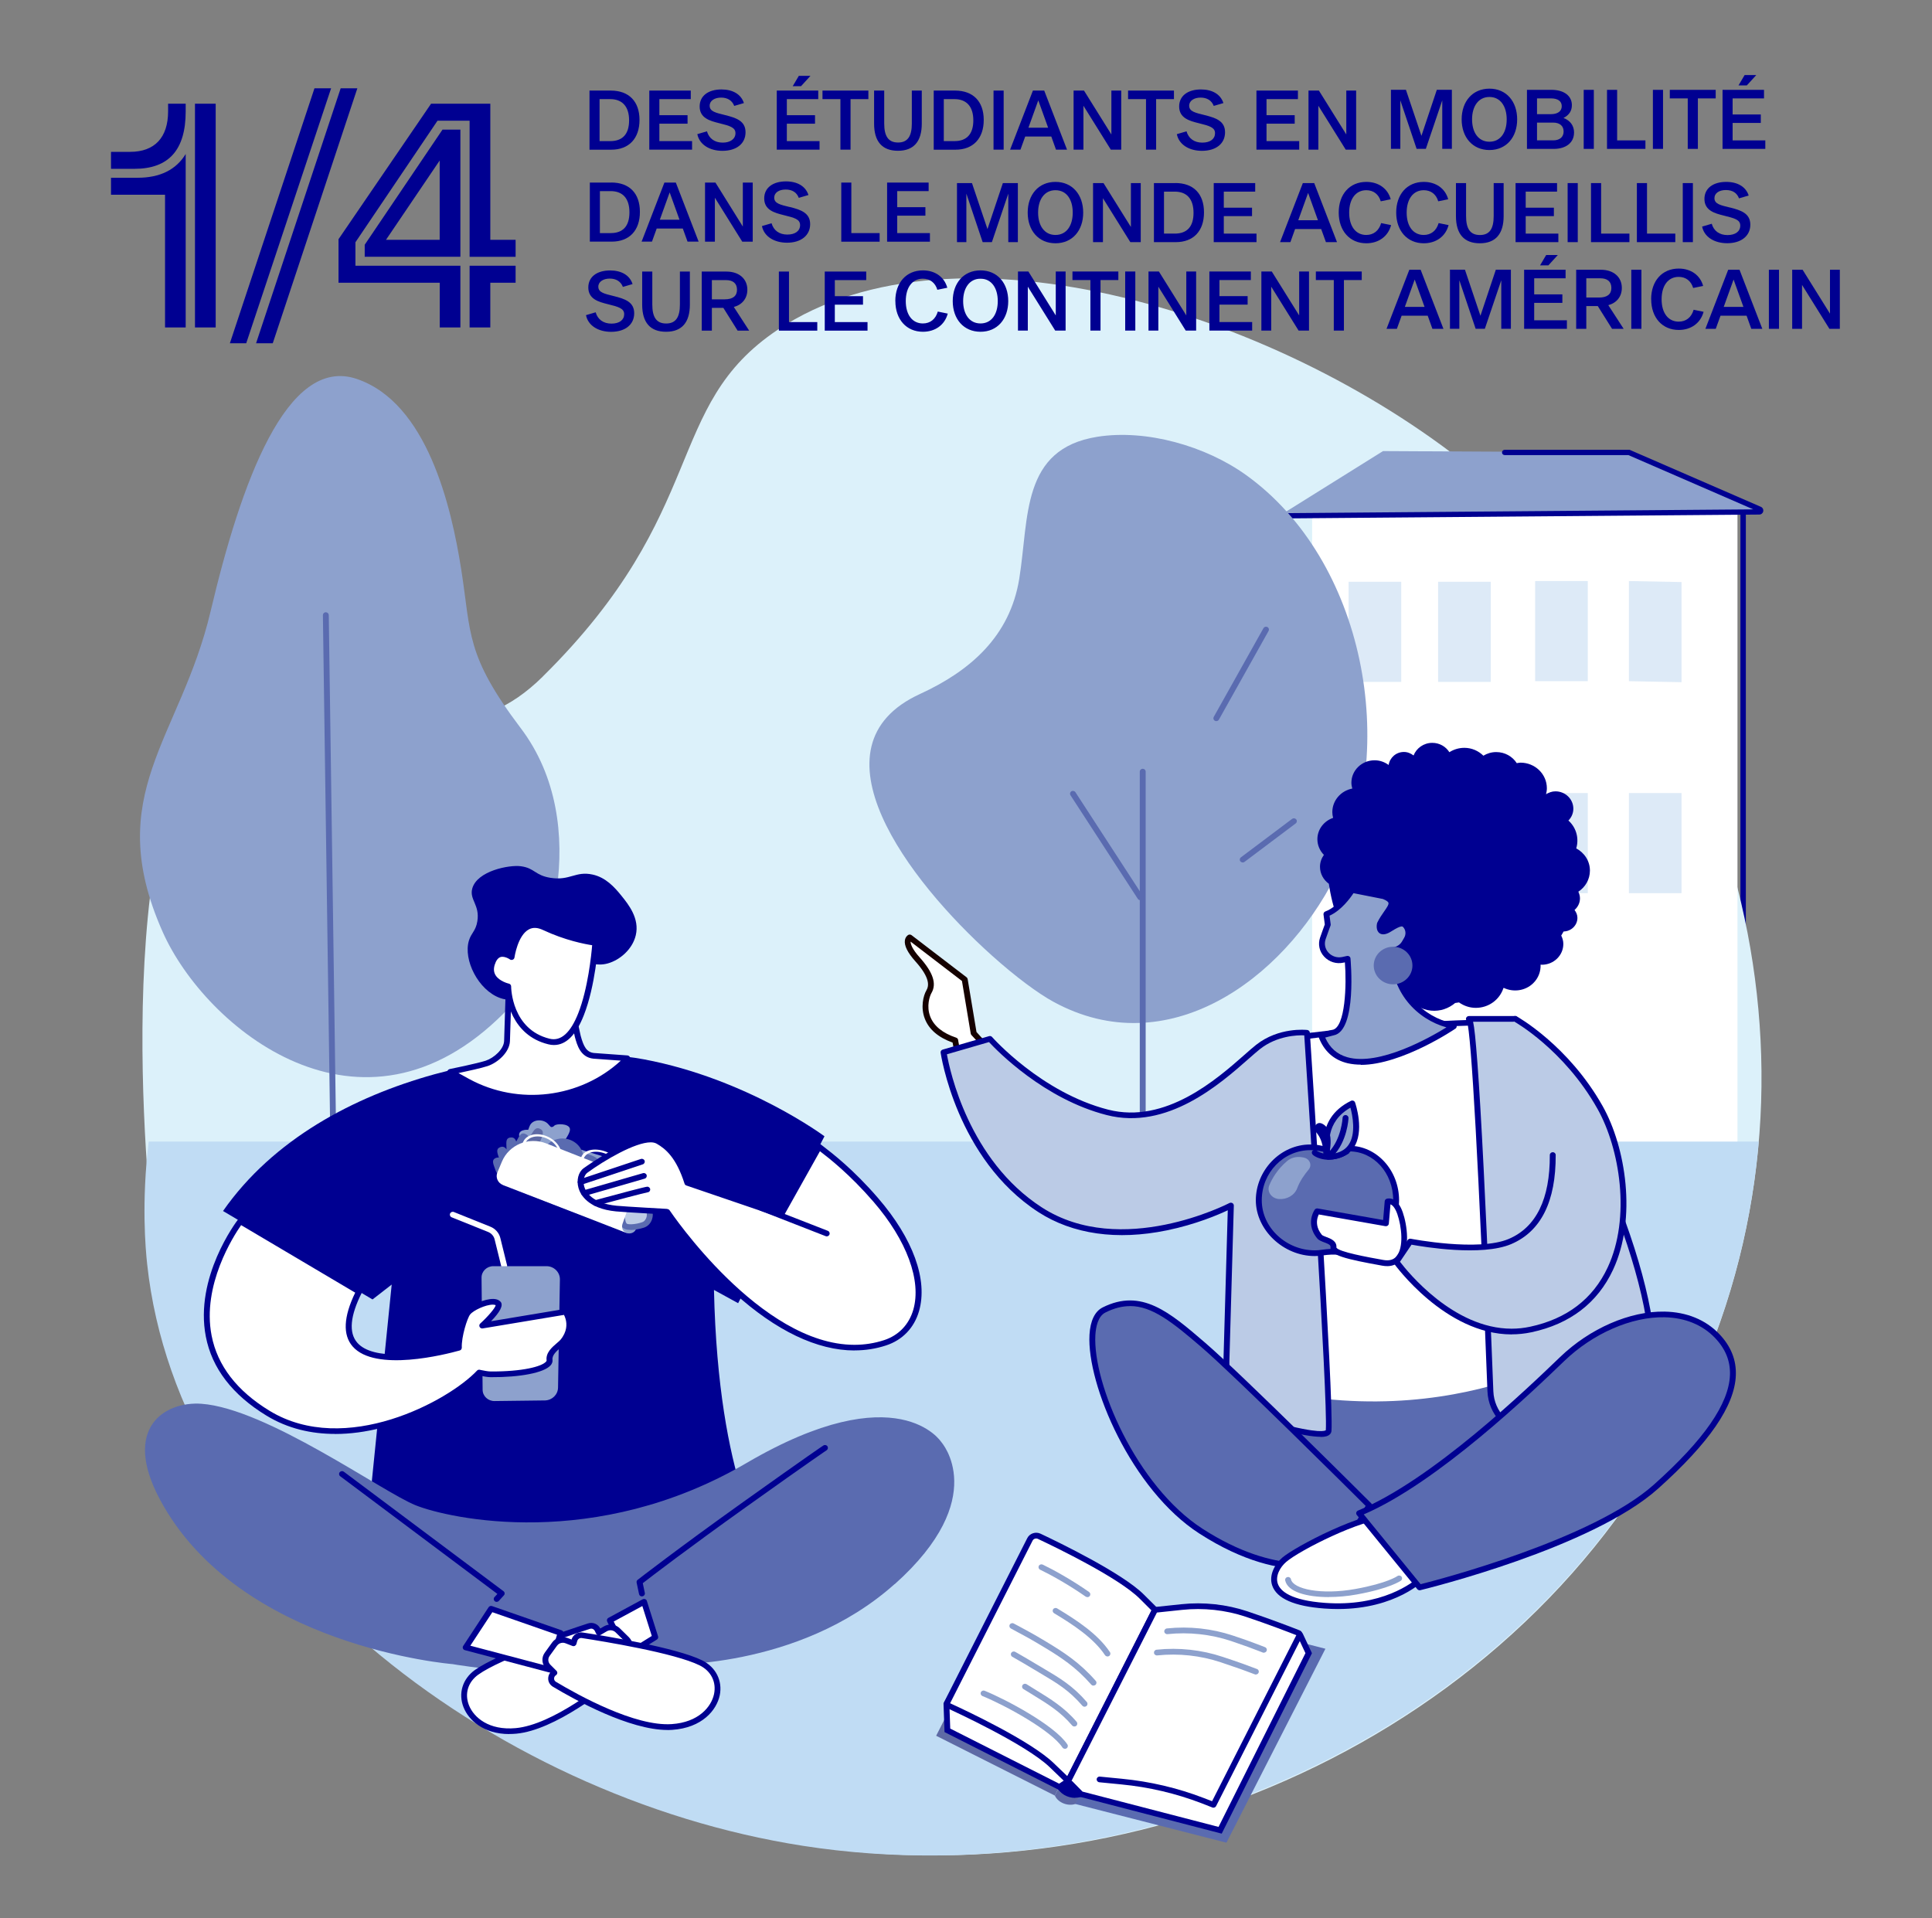 <?xml version="1.0" encoding="UTF-8"?>
<svg id="Calque_1" data-name="Calque 1" xmlns="http://www.w3.org/2000/svg" viewBox="0 0 341.47 339.03">
  <rect x="0" y="0" width="341.47" height="339.03" fill="#808080" stroke="none"/>
  <defs>
    <style>
      .cls-1 {
        fill: #000091;
      }

      .cls-2 {
        fill: #fff;
      }

      .cls-3 {
        fill: #8da1cd;
      }

      .cls-4 {
        fill: #bbcbe6;
      }

      .cls-5 {
        fill: #c0dcf4;
      }

      .cls-6 {
        fill: #bdcce6;
      }

      .cls-7 {
        fill: #ddeaf7;
      }

      .cls-8 {
        fill: #dcf1fa;
      }

      .cls-9 {
        fill: #150100;
      }

      .cls-10 {
        fill: #5a6bb0;
      }

      .cls-11 {
        fill: #5e6aa5;
      }
    </style>
  </defs>
  <g>
    <path class="cls-9" d="m100.35,298.64c-.19,0-.38-.11-.47-.29l-2.71-5.54c-.12-.25-.01-.55.25-.67s.57-.01.69.24l2.71,5.54c.12.25.01.55-.25.67-.07.03-.15.05-.22.05"/>
    <path class="cls-1" d="m118.28,304.05c-.17,0-.34-.08-.44-.24-.15-.24-.08-.55.17-.69,6.05-3.67,3.81-8.12,3.71-8.31-.13-.25-.03-.55.23-.68.26-.13.57-.03.7.22.03.05,2.76,5.46-4.09,9.62-.09.05-.18.08-.28.08"/>
    <path class="cls-3" d="m219.56,299.42c-.06,0-.13-.01-.19-.04-1.34-.51-2.11-.77-3.81-1.33-.5-.17-1.09-.36-1.79-.59-1.89-.63-3.85-1.05-5.84-1.24-.29-.03-.49-.27-.47-.55.03-.28.28-.48.57-.45,2.07.2,4.12.63,6.08,1.29.7.23,1.28.43,1.79.59,1.71.57,2.49.82,3.85,1.35.27.1.4.39.29.65-.08.2-.28.32-.48.32"/>
    <path class="cls-3" d="m218.14,303.42c-.06,0-.13-.01-.19-.04-.39-.15-.77-.3-1.14-.44-1.28-.5-2.6-1.02-4.98-1.81-3.57-1.19-7.45-1.61-11.22-1.21-.29.03-.54-.17-.57-.45-.03-.28.18-.53.46-.56,3.92-.42,7.96.02,11.67,1.26,2.4.8,3.74,1.33,5.03,1.83.37.15.74.29,1.13.44.27.1.4.39.29.65-.08.2-.28.32-.48.32"/>
    <path class="cls-3" d="m214.44,305.84c-.06,0-.12,0-.18-.03-1.47-.53-2.9-1.03-4.27-1.49-3.57-1.19-7.45-1.61-11.22-1.21-.28.03-.54-.17-.57-.45s.18-.53.46-.56c3.93-.42,7.96.02,11.67,1.26,1.37.46,2.82.96,4.29,1.5.27.1.4.39.3.65-.08.2-.28.33-.49.33"/>
    <path class="cls-3" d="m208.05,307.65c-.05,0-.11,0-.16-.02-3.45-1.07-7.04-1.42-10.67-1.03-.28.03-.54-.17-.57-.45-.03-.28.17-.53.46-.56,3.77-.4,7.5-.04,11.1,1.07.27.08.42.37.34.63-.07.21-.27.35-.49.35"/>
    <path class="cls-3" d="m211.85,313.43c-.06,0-.13-.01-.19-.04-1.61-.62-2.38-.87-4.92-1.72l-.64-.21c-3.57-1.19-7.45-1.61-11.22-1.21-.29.03-.54-.17-.57-.45-.03-.28.18-.53.46-.56,3.93-.42,7.96.02,11.67,1.26l.64.21c2.56.85,3.33,1.11,4.96,1.74.27.1.4.39.29.65-.08.2-.28.32-.48.32"/>
    <g>
      <path class="cls-1" d="m308.09,177.26c-.27,0-.48-.21-.48-.47v-86.27c0-.26.21-.47.48-.47s.48.21.48.47v86.27c0,.26-.21.47-.48.47"/>
      <path class="cls-8" d="m95.91,119.6c29.73-29.35,21.22-47.74,41.57-61.33,31.31-20.91,89.73-2.92,124.2,25.84,42.22,35.22,64,99.53,39.19,157.71-26.42,61.96-95.95,94.12-157.99,84.43-55.4-8.66-109.86-51.47-115.32-102.83-.59-5.57-8.9-72.59,9.42-98.53,15.14-21.44,35.37,17.97,58.94-5.29"/>
      <rect class="cls-2" x="231.91" y="90.48" width="75.18" height="112.8"/>
      <path class="cls-3" d="m226.14,91.17l84.83-.69c.25,0,.33-.36.09-.46l-23.15-10.06-43.47-.23-18.3,11.43Z"/>
      <path class="cls-1" d="m310.92,90.02h0,0Zm-84.78,1.62c-.26,0-.48-.21-.48-.46,0-.26.21-.47.48-.47l83.74-.68-22.07-9.59h-21.86c-.27,0-.48-.21-.48-.47s.22-.47.48-.47h22.07s.09.04.09.04l23.11,10.04c.32.14.49.47.42.81-.07.33-.36.56-.71.56l-84.78.69h0Z"/>
      <rect class="cls-7" x="271.33" y="102.7" width="9.3" height="17.7"/>
      <rect class="cls-7" x="271.33" y="140.17" width="9.3" height="17.7"/>
      <polygon class="cls-7" points="297.2 120.58 287.9 120.4 287.9 102.7 297.2 102.88 297.2 120.58"/>
      <rect class="cls-7" x="287.9" y="140.17" width="9.3" height="17.7"/>
      <rect class="cls-7" x="238.36" y="102.83" width="9.3" height="17.7"/>
      <rect class="cls-6" x="238.36" y="140.29" width="9.3" height="17.7"/>
      <rect class="cls-7" x="254.18" y="102.83" width="9.3" height="17.7"/>
      <rect class="cls-6" x="254.18" y="140.29" width="9.3" height="17.7"/>
      <path class="cls-3" d="m175.31,168.89c-14.78-13.25-32.81-37.01-12.7-46.23,8.87-4.07,15.9-10.19,17.54-20.38,1.74-10.79.3-22.94,13.81-25.08,8.69-1.37,19.15,1.65,26.27,6.76,20.92,15,27.26,48.36,15.78,70.98-9.3,18.32-29.7,33.09-49.8,22.14-2.73-1.49-6.69-4.41-10.91-8.2"/>
      <path class="cls-10" d="m201.97,222.15c-.29,0-.52-.23-.52-.5v-85.27c0-.28.23-.5.52-.5s.52.22.52.5v85.27c0,.28-.23.5-.52.5"/>
      <path class="cls-10" d="m201.54,159.11c-.17,0-.34-.08-.44-.24l-11.9-18.31c-.15-.23-.08-.55.16-.69.24-.15.56-.08.72.16l11.9,18.31c.15.23.08.55-.16.69-.09.05-.18.08-.28.08"/>
      <path class="cls-10" d="m214.98,127.46c-.08,0-.17-.02-.25-.06-.25-.13-.34-.44-.21-.68l8.79-15.69c.14-.24.45-.33.7-.2.25.13.34.44.21.68l-8.79,15.69c-.09.17-.27.26-.46.26"/>
      <path class="cls-10" d="m219.64,152.44c-.16,0-.31-.07-.41-.19-.18-.22-.13-.54.09-.71l9.05-6.8c.23-.17.55-.13.73.09.18.22.13.54-.09.71l-9.05,6.8c-.09.07-.21.11-.32.11"/>
      <path class="cls-5" d="m26.28,201.78c-1.3,10.73-.56,18.99-.27,21.65,5.49,51.36,60.24,94.18,115.95,102.83,62.38,9.69,132.28-22.47,158.85-84.43,5.65-13.17,8.89-26.66,10.04-40.05H26.28Z"/>
      <path class="cls-3" d="m89.09,179.03c8.01-8.06,15.82-33.31,2.96-50.31-9.81-12.97-8.75-16.71-10.52-28-1.77-11.28-6.04-29.51-18.46-33.74-12.43-4.23-20.52,18.51-25.85,41.08-5.33,22.57-19.29,32.28-8.48,56.63,7.55,17.02,35.11,39.73,60.36,14.34"/>
      <path class="cls-10" d="m59.33,232.13c-.28,0-.52-.22-.52-.5l-1.74-122.9c0-.28.22-.51.51-.51.3,0,.52.22.53.5l1.74,122.9c0,.28-.23.51-.51.51h0Z"/>
      <path class="cls-1" d="m39.42,214.05l26.42,15.63,3.39-2.63-4.78,47.31,71.01-.81s-8.5-11.27-9.27-45.55l4.27,2.34,15.26-29.5s-13.64-10.16-31.91-13.6c-17.32-3.26-56.64,1.37-74.4,26.82"/>
      <path class="cls-2" d="m89.11,224.27c-.23,0-.45-.15-.5-.39l-1.19-4.82c-.14-.59-.57-1.07-1.15-1.31l-6.44-2.59c-.27-.11-.39-.4-.28-.66.11-.26.41-.38.68-.27l6.44,2.59c.88.35,1.54,1.1,1.76,2l1.19,4.82c.07.27-.1.54-.38.61-.04,0-.08.01-.12.01"/>
      <path class="cls-3" d="m85.3,245.64c0,1.12.96,2.02,2.11,2l8.94-.11c1.26-.05,2.26-1.04,2.28-2.27l.33-19.11c.02-1.29-1.05-2.35-2.38-2.35h-9.39c-1.15,0-2.09.91-2.08,2.03l.19,19.8Z"/>
      <path class="cls-2" d="m100.48,233.04c-.2-.74-.53-1.2-.53-1.2l-14.72,2.45s3.39-3.09,2.84-3.86c-.74-1.02-4.45.4-5.39,1.59-.61.76-1.66,4.23-1.57,6.18-6.46,1.81-25.4,5.43-17.65-9.93l-20.99-12.42s-16.16,21.11,4.89,33.92c13.78,8.39,32.36-1.89,37.33-7.19.47.09,1.41.3,2.04.31,6.54.05,10.57-1.21,10.4-2.51-.19-1.5,1.72-2.52,2.34-3.27,1.31-1.58,1.28-3.08,1.01-4.07"/>
      <path class="cls-1" d="m42.62,216.54c-1.32,1.89-6.96,10.61-5.22,19.53,1.03,5.31,4.48,9.78,10.24,13.29,13.41,8.17,31.67-1.77,36.67-7.1.12-.13.31-.19.49-.15l.22.05c.49.1,1.22.25,1.71.25,5.6.03,8.98-.86,9.76-1.72.06-.06.13-.15.12-.23-.18-1.36.97-2.34,1.8-3.05.26-.22.51-.44.65-.6,1.18-1.42,1.15-2.76.92-3.63-.09-.32-.2-.59-.3-.77l-14.36,2.39c-.23.04-.45-.07-.55-.27-.1-.2-.06-.44.11-.59,1.42-1.3,2.66-2.77,2.73-3.24-.07-.05-.22-.09-.46-.1h-.05c-1.28,0-3.43,1.01-4.01,1.74-.51.64-1.55,3.96-1.47,5.86,0,.23-.14.44-.37.5-2.46.69-14.93,3.89-18.93-.72-1.76-2.03-1.61-5.23.46-9.5l-20.17-11.94Zm16.61,36.91c-4.17,0-8.34-.92-12.14-3.24-6.02-3.67-9.63-8.36-10.71-13.96-2.03-10.47,5.37-20.28,5.68-20.69.16-.21.46-.26.69-.13l20.99,12.42c.23.14.31.42.2.65-2.06,4.09-2.33,7.06-.8,8.82,2.72,3.15,11.02,2.26,17.47.51.05-2.1,1.06-5.32,1.68-6.11.85-1.07,3.37-2.16,4.9-2.13.77.02,1.15.32,1.33.56.44.61-.14,1.75-1.73,3.38l13.09-2.18c.2-.03.4.05.51.21.02.02.38.54.6,1.36.29,1.09.34,2.77-1.11,4.52-.2.24-.48.48-.77.73-.73.63-1.56,1.34-1.46,2.17.03.25,0,.63-.37,1.02-1.18,1.28-5.32,2.09-10.55,2.06-.57,0-1.33-.15-1.85-.26-3.94,4.02-14.76,10.3-25.65,10.3"/>
      <path class="cls-3" d="m91.54,210.4l19.12,7.51c.78.3,1.66-.06,1.81-.88l1.24-2.97c1.4-2.9,0-7.22-3.05-8.42l-11.1-3.39c-3.08-1.21-6.58.23-7.83,3.22l-1.14,2.73c-.36.86.07,1.85.96,2.2"/>
      <path class="cls-6" d="m108.65,206.42c-.1-.05-.26-.08-.36-.02-.38.22.52,1.31.84,2.9.38,1.85-.39,2.75.47,3.67.41.44-.35,1.34.04,1.88.53.76.24,1.08.67,1.67.49.69,2.51.28,3.37-.02,1.16-.4,1.49-2.01.84-2.92-.42-.6-.43-.59-.34-.74.08-.15-.01-.13.36-.36.49-.29.98-2.18.23-2.67-.68-.45-2.44.42-2.5.22-.02-.08.15-.12.15-.21,0-.17-.33-.59-2.23-1.08-.52-.32-.75-.7-.87-.94-.36-.7-.27-1.18-.66-1.38"/>
      <path class="cls-10" d="m109.58,208.94c.02.08.04.17.06.26.17.86.12,1.53.08,2.06-.05.69-.06,1.01.26,1.37.39.42.25.96.15,1.36-.05.21-.13.49-.06.58.34.49.41.85.46,1.13.04.21.07.34.2.54.19.26,1.59.2,2.77-.21.46-.16.66-.58.74-.81.16-.47.1-1-.15-1.36l-.05-.08c-.39-.55-.55-.77-.31-1.19.1-.25.24-.36.54-.54.12-.1.4-.75.37-1.38-.02-.27-.09-.4-.15-.45-.23-.15-1.12.1-1.45.19-.47.13-.74.21-.99.07l-.19-.1-.08-.22c-.02-.08-.04-.2,0-.33-.22-.13-.7-.35-1.72-.62l-.08-.02-.07-.04c-.12-.07-.23-.15-.33-.23m1.9,8.47c-.66,0-1.27-.14-1.6-.59-.27-.37-.32-.68-.37-.93-.05-.24-.08-.43-.3-.75-.32-.46-.19-1-.08-1.39.04-.15.1-.39.08-.46-.62-.67-.57-1.36-.51-2.1.04-.5.08-1.07-.06-1.79-.14-.7-.4-1.3-.61-1.78-.28-.65-.58-1.32.02-1.66.3-.17.65-.1.87.02.43.22.54.61.63.94.06.19.12.41.24.66.11.21.27.47.62.7,1.36.36,2.14.73,2.42,1.15.7-.2,1.63-.44,2.24-.03.41.27.62.77.61,1.44-.02.77-.34,1.75-.86,2.07-.04.02-.07.04-.1.06.05.07.11.16.18.25l.06.08c.43.61.54,1.47.28,2.24-.23.7-.73,1.22-1.37,1.45-.02,0-1.25.43-2.37.43"/>
      <path class="cls-3" d="m102.52,206.02c.03.11.01.27-.07.35-.31.3-1.17-.82-2.67-1.53-1.74-.83-2.83-.34-3.53-1.38-.33-.5-1.42-.02-1.87-.52-.62-.7-2.21-1.05-2.49-1.72-.72-1.71,1.47-1.53,1.47-1.53,0,0,.26-.76.41-.96.7-.98,2.38-.89,3.12-.04.49.55.48.55.65.51.17-.04.13.05.45-.25.42-.38,2.42-.36,2.71.46.27.76-1.04,2.19-.86,2.29.07.04.15-.11.25-.09.17.04.5.46.5,2.37.19.57.51.89.72,1.06.61.52,1.11.55,1.21.97"/>
      <path class="cls-11" d="m106.46,208.59c-.77,1.86.15,3.98,2.07,4.73,1.91.75,4.1-.15,4.87-2.01.77-1.86-.15-3.98-2.06-4.73-1.92-.75-4.1.15-4.87,2.01"/>
      <path class="cls-3" d="m109.91,207.41c-.35,0-.7.07-1.03.2-.65.27-1.16.77-1.42,1.4-.55,1.32.11,2.82,1.46,3.35.66.26,1.37.25,2.03-.02.65-.27,1.16-.77,1.42-1.4.55-1.31-.11-2.82-1.46-3.35-.32-.13-.66-.19-.99-.19m0,6.16c-.47,0-.94-.09-1.38-.26-1.88-.74-2.8-2.83-2.03-4.66.37-.89,1.07-1.58,1.98-1.95.91-.37,1.91-.38,2.82-.02,1.89.74,2.8,2.83,2.03,4.66-.37.89-1.07,1.58-1.98,1.95-.46.19-.95.29-1.44.29"/>
      <path class="cls-3" d="m110.97,208.35l-.13.47.4-.22c-.06-.1-.15-.17-.27-.24m-.97,2.02c-.11,0-.22-.03-.32-.1-.17-.12-.24-.33-.19-.53l.43-1.62c.09-.32.33-.59.65-.71.32-.12.68-.08.96.11.17.11.31.22.43.34.23.23.34.54.3.85-.04.32-.24.6-.53.76l-1.49.83c-.08.05-.17.07-.26.07"/>
      <path class="cls-3" d="m109.15,208.29c-.1,0-.21.03-.33.08v.03s.32.36.32.36l.04-.47s-.02,0-.03,0m.42,2.21c-.15,0-.29-.06-.39-.17l-1.14-1.26c-.23-.25-.31-.6-.23-.92.08-.32.32-.59.63-.71.2-.08.37-.13.53-.15.32-.06.65.03.89.24.25.22.38.53.35.85l-.13,1.67c-.02.2-.16.38-.35.44-.05.02-.11.03-.16.03"/>
      <path class="cls-3" d="m111.36,210.49l.4.22c.05-.1.07-.21.08-.35l-.48.13Zm.41,1.23c-.18,0-.36-.05-.52-.13l-1.5-.82c-.18-.1-.28-.3-.26-.5.02-.2.17-.37.37-.43l1.66-.47c.33-.09.69-.02.96.19.27.21.42.53.4.86-.01.2-.04.38-.08.53-.08.31-.3.56-.61.68-.13.06-.28.08-.42.08"/>
      <path class="cls-10" d="m95.94,203.5c-.77,1.86.15,3.98,2.07,4.73,1.91.75,4.1-.15,4.87-2.01.77-1.86-.15-3.98-2.07-4.73-1.91-.75-4.1.15-4.87,2.01"/>
      <path class="cls-3" d="m99.84,205.13l1.5.82c.31.17.7.01.79-.32.03-.13.05-.27.06-.44.02-.36-.33-.63-.69-.53l-1.66.47Z"/>
      <path class="cls-10" d="m92.78,200.39c-.82-.29-1.09.64-1.54,1.38-.18-.49-.46-.82-1.11-.7-.86.16-.6,1.1-.61,1.96,0,.05.02.08.02.13-.3-.4-.65-.62-1.22-.36-.72.33-.38,1.06-.15,1.81-.18-.03-.38-.02-.62.1-.78.39-.26,1.22,0,2.05.29.95,1,1.24,1.56.98.73-.34.62-1.06.24-1.8.14,0,.29-.02.43-.07.67-.28.66-.9.39-1.58.18.09.36.14.56.11.52-.08.73-.42.79-.86.02,0,.03.02.05.03.82.31,1.31-.37,1.6-1.25.29-.87.52-1.61-.39-1.92"/>
      <path class="cls-11" d="m93.73,200.78c-.57.82-.35,1.54.22,1.79.8.36,1.33-.29,1.67-1.15.34-.85.62-1.58-.26-1.94-.81-.33-1.13.59-1.63,1.3"/>
      <path class="cls-10" d="m103.92,206.08c.84.57,1.58.36,1.85-.19.38-.77-.28-1.29-1.16-1.64-.88-.35-1.61-.63-2,.23-.36.78.59,1.11,1.31,1.6"/>
      <path class="cls-2" d="m103.28,204.54c.63-1.13,2.58-1.29,4.35-.35,1.77.93,2.7,2.61,2.07,3.73-.63,1.13-2.58,1.29-4.35.35-1.77-.93-2.7-2.61-2.07-3.73m-.43-.26c-.72,1.28.34,3.19,2.36,4.25,2.02,1.06,4.23.88,4.95-.4.72-1.28-.34-3.19-2.36-4.25-2.02-1.06-4.24-.88-4.95.4"/>
      <path class="cls-2" d="m92.92,201.91c.63-1.13,2.41-1.38,3.97-.56,1.56.82,2.32,2.4,1.69,3.53-.63,1.13-2.41,1.38-3.97.55-1.56-.82-2.32-2.4-1.69-3.53m-.37-.24c-.72,1.28.14,3.08,1.92,4.02,1.78.94,3.8.65,4.51-.63.72-1.28-.14-3.08-1.92-4.02-1.78-.93-3.8-.65-4.51.63"/>
      <path class="cls-2" d="m88.86,209.45l22.23,8.59c-.48-.24-.92-.28-1.09-.87-.08-.29-.07-.59.03-.87l.82-2.32c1.24-2.97-.24-6.35-3.29-7.55l-11.02-4.33c-3.08-1.21-6.58.23-7.83,3.22l-.8,1.92c-.36.86.07,1.85.96,2.2"/>
      <path class="cls-2" d="m117.8,214.17s-7.15-.38-8.85-.55c-7.03-.69-7.06-5.57-5.47-6.72,2.37-1.73,10.12-6.75,12.87-5.18,1.82,1.04,3.7,2.78,5.16,7.35l.09.03,16.45,5.61,6.73-12.01c1.25.98,5.29,3.9,10.03,9.39,10.5,12.16,9.12,22.81,1.65,25.26-19.01,6.23-38.52-23.13-38.52-23.13l-.15-.04Z"/>
      <path class="cls-1" d="m115.01,201.91c-2.75,0-8.08,3.1-11.22,5.39-.49.36-.84,1.33-.53,2.43.25.87,1.31,2.96,5.73,3.39,1.67.16,8.75.54,8.82.55.04,0,.08,0,.12.02l.15.04c.12.03.22.11.28.21.18.26,16.01,23.76,32.65,23.76,1.75,0,3.51-.26,5.26-.83,2.56-.84,4.39-2.75,5.15-5.37,1.48-5.13-1.14-12.26-7.03-19.08-4.21-4.87-7.85-7.7-9.47-8.94l-6.43,11.48c-.12.22-.39.32-.63.23l-16.55-5.65c-.16-.05-.27-.17-.32-.32-1.46-4.58-3.31-6.14-4.93-7.07-.28-.16-.65-.24-1.07-.24m36.05,36.79c-6.6,0-13.87-3.46-21.34-10.22-6.59-5.96-11.29-12.65-12.09-13.82-1.03-.06-7.15-.39-8.73-.54-5.06-.49-6.32-3.05-6.63-4.12-.4-1.39-.03-2.83.9-3.51.41-.29,9.97-7.2,13.44-5.22,1.76,1,3.76,2.67,5.32,7.39l15.89,5.42,6.51-11.63c.07-.13.2-.22.35-.25.15-.03.31,0,.43.1.11.09.24.19.4.31,1.6,1.23,5.36,4.11,9.7,9.15,6.2,7.18,8.84,14.47,7.24,20-.86,2.95-2.92,5.1-5.82,6.05-1.79.59-3.65.88-5.57.88"/>
      <path class="cls-1" d="m102.63,209.43c-.22,0-.42-.13-.49-.34-.09-.26.05-.55.32-.64l10.81-3.6c.27-.09.57.05.66.31.09.26-.05.55-.32.64l-10.81,3.6c-.06.02-.11.03-.17.03"/>
      <path class="cls-1" d="m103.24,211.4c-.22,0-.43-.14-.5-.36-.08-.27.07-.55.35-.63l10.55-3.05c.28-.08.57.07.65.34.08.27-.07.55-.35.63l-10.55,3.05s-.1.02-.15.02"/>
      <path class="cls-1" d="m105.25,213.14c-.23,0-.44-.15-.5-.37-.08-.27.08-.55.36-.62,4.05-1.09,8.94-2.4,9.29-2.4.29,0,.52.23.52.5s-.21.49-.48.5c-.49.07-5.8,1.48-9.05,2.36-.05.01-.09.02-.14.02"/>
      <path class="cls-11" d="m134.58,213.52l11.53,4.5-11.53-4.5Z"/>
      <path class="cls-1" d="m146.11,218.53c-.07,0-.13-.01-.19-.04l-11.53-4.5c-.27-.1-.4-.4-.29-.66.11-.26.41-.38.68-.28l11.53,4.5c.27.1.4.4.29.66-.08.2-.28.32-.48.32"/>
      <path class="cls-1" d="m103.18,170.73c1.31-.81,2.18.12,4.23-.44,2.17-.6,4.38-2.52,4.96-4.98.7-2.96-1.28-5.43-2.53-6.98-1.24-1.54-2.78-3.24-5.1-3.75-3.03-.66-3.99,1.12-7.43.58-2.79-.44-2.78-1.72-5.25-2.05-2.06-.28-7.74.82-8.59,3.94-.54,1.98,1.37,2.89.9,5.78-.28,1.74-1.08,2.05-1.49,3.42-1.03,3.4,1.65,8.75,5.48,10.14,5.2,1.89,12.56-4.26,14.82-5.65"/>
      <path class="cls-2" d="m100.18,174.28l1.94,8.88c.46,1.68,1.01,3.24,2.79,3.44l5.94.43-.23.29c-7.36,7.22-18.78,8.79-27.92,3.83l-3.12-1.71s4.92-1,6.43-1.5c1.66-.55,3.53-2.24,3.6-3.94l.42-13.37,10.14,3.64Z"/>
      <path class="cls-1" d="m81.03,189.67l1.92,1.06c8.69,4.71,19.59,3.36,26.78-3.26l-4.87-.35c-2.27-.25-2.86-2.4-3.25-3.82l-1.89-8.64-9.19-3.3-.4,12.67c-.08,1.93-2.11,3.79-3.95,4.4-1.04.35-3.57.9-5.15,1.24m13,4.86c-3.97,0-7.96-.96-11.58-2.92l-3.12-1.71c-.19-.1-.29-.31-.26-.52.03-.21.2-.37.41-.42.05,0,4.9-1,6.37-1.48,1.49-.5,3.19-2.05,3.25-3.48l.42-13.37c0-.16.09-.31.23-.4s.31-.11.47-.05l10.14,3.64c.17.06.29.2.33.37l1.94,8.88c.52,1.9,1.03,2.9,2.34,3.05l5.92.43c.19.01.36.13.44.3.08.17.05.37-.06.51l-.23.29s-.03.03-.04.05c-4.58,4.49-10.74,6.84-16.96,6.84"/>
      <path class="cls-2" d="m89.82,174.35s-3.83-.83-2.89-3.94c.95-3.11,3.48-1.25,3.48-1.25,0,0,1.03-7.48,5.78-5.23,4.76,2.25,9.02,2.72,9.02,2.72,0,0-.48,7.45-2.53,12.65-1.24,3.13-3.05,5.44-5.66,4.8-7.16-1.75-7.2-9.73-7.2-9.73"/>
      <path class="cls-1" d="m88.83,169.11c-.12,0-.24.02-.36.05-.45.15-.8.61-1.04,1.39-.21.7-.16,1.29.15,1.81.67,1.11,2.34,1.5,2.36,1.5.23.05.4.25.4.49,0,.31.13,7.62,6.81,9.25,1.98.48,3.68-1.03,5.05-4.5,1.71-4.33,2.32-10.33,2.46-12.03-1.27-.19-4.8-.86-8.69-2.69-.96-.45-1.76-.49-2.47-.12-2.01,1.04-2.56,4.93-2.57,4.97-.02.18-.14.33-.31.4-.17.07-.37.05-.51-.06-.2-.14-.75-.45-1.28-.45m9.08,15.59c-.33,0-.66-.04-1.01-.13-6.54-1.6-7.45-8.18-7.58-9.84-.65-.21-1.96-.74-2.63-1.86-.46-.76-.55-1.64-.25-2.61.34-1.11.91-1.81,1.71-2.06.7-.22,1.39-.05,1.89.16.29-1.31,1.09-4.02,2.98-5,1.01-.53,2.16-.49,3.42.1,4.62,2.18,8.81,2.66,8.85,2.67.28.03.48.26.46.53-.02.31-.51,7.59-2.57,12.8-1.37,3.48-3.14,5.24-5.26,5.24"/>
      <path class="cls-10" d="m158.14,280c17.07-15.26,8.23-25.11,8.23-25.11,0,0-7.62-11.98-34.39,3.68-26.76,15.67-52.66,9.84-58.52,7.49-5.86-2.35-26.33-17.11-37.86-17.94-6.42-.46-14.1,4.22-7.36,16.87,13.94,26.17,51.78,29.15,51.78,29.15,0,0,18.35,3.34,37.19.1,0,0,23.85,1.01,40.92-14.26"/>
      <polygon class="cls-2" points="113.84 283.13 107.79 286.41 110.81 292.49 115.81 289.38 113.84 283.13"/>
      <path class="cls-1" d="m108.47,286.61l2.55,5.14,4.18-2.59-1.67-5.29-5.06,2.74Zm2.34,6.38s-.09,0-.14-.02c-.14-.04-.26-.14-.33-.27l-3.02-6.08c-.12-.24-.03-.53.21-.66l6.05-3.28c.14-.07.3-.08.45-.03s.26.17.3.32l1.98,6.26c.07.22-.02.45-.22.57l-5,3.11c-.08.05-.18.08-.28.08"/>
      <path class="cls-2" d="m110.77,289.74l-1.6-1.57c-.58-.56-1.48-.67-2.18-.26l-1.14.67-.25-.51c-.26-.56-.92-.83-1.52-.64-3.66,1.18-15.8,5.24-19.86,8.16-4.8,3.45-1.39,11.14,6.99,10.35,6.64-.62,15.72-7.8,19.2-10.76.68-.58.51-1.65-.32-2.01h0s.89-1.24.89-1.24c.49-.68.41-1.6-.19-2.19"/>
      <path class="cls-1" d="m104.48,287.87c-.07,0-.15.01-.23.04-3.61,1.17-15.72,5.22-19.72,8.09-1.82,1.31-2.45,3.38-1.64,5.42.85,2.14,3.52,4.47,8.27,4.03,6.47-.6,15.37-7.64,18.9-10.64.19-.16.28-.39.24-.63-.04-.24-.19-.44-.42-.54-.14-.06-.25-.18-.3-.33-.04-.15-.02-.3.07-.43l.89-1.24c.34-.48.29-1.13-.14-1.55l-1.6-1.57c-.41-.4-1.04-.48-1.54-.19l-1.14.67c-.13.07-.28.09-.42.05-.14-.04-.26-.14-.32-.27l-.25-.51c-.12-.25-.38-.41-.65-.41m-14.47,18.64c-4.56,0-7.19-2.47-8.08-4.73-.97-2.44-.18-5.02,2-6.59,4.12-2.96,16.35-7.05,20.01-8.24.85-.27,1.77.11,2.15.9h0s.64-.37.64-.37c.91-.54,2.07-.4,2.82.34l1.6,1.57c.78.76.88,1.95.25,2.83l-.59.82c.28.26.46.6.53.98.09.58-.13,1.16-.58,1.54-3.6,3.06-12.72,10.25-19.49,10.88-.43.04-.85.06-1.26.06"/>
      <path class="cls-1" d="m87.78,283.14c-.12,0-.24-.04-.34-.13-.21-.18-.24-.5-.05-.71l.52-.57-27.78-20.8c-.23-.17-.27-.49-.09-.71.18-.22.5-.26.73-.09l28.22,21.12c.11.08.19.21.2.35.01.14-.03.28-.13.38l-.89.98c-.1.11-.25.17-.39.17"/>
      <polygon class="cls-2" points="86.8 284.34 99.09 288.62 97.14 295.11 82.31 291.18 86.8 284.34"/>
      <path class="cls-1" d="m83.13,290.88l13.66,3.61,1.66-5.55-11.43-3.98-3.89,5.92Zm14.01,4.73s-.09,0-.14-.02l-14.83-3.92c-.16-.04-.29-.15-.35-.3-.06-.15-.04-.32.05-.45l4.49-6.84c.13-.2.39-.28.61-.2l12.29,4.28c.26.09.4.36.32.62l-1.94,6.48c-.07.22-.27.36-.5.36"/>
      <path class="cls-2" d="m96.71,292.39l1.31-1.81c.47-.65,1.34-.9,2.11-.61l1.24.48.15-.55c.17-.59.76-.97,1.39-.87,3.81.58,16.47,2.65,20.98,4.88,5.32,2.64,3.26,10.76-5.14,11.33-6.65.45-16.83-5.19-20.76-7.55-.77-.46-.78-1.55-.02-2.03h0s-1.08-1.08-1.08-1.08c-.6-.59-.67-1.51-.18-2.19"/>
      <path class="cls-1" d="m96.71,292.39h0,0Zm2.76-2.03c-.4,0-.78.19-1.02.52l-1.31,1.81c-.35.48-.29,1.13.13,1.55l1.08,1.08c.11.11.16.25.15.4-.02.15-.1.28-.23.37-.22.14-.34.36-.34.6,0,.24.13.46.34.58,3.99,2.39,13.97,7.91,20.45,7.47,4.76-.32,7-3.05,7.48-5.3.45-2.13-.52-4.08-2.54-5.08-4.43-2.2-17.06-4.25-20.82-4.83-.36-.06-.71.16-.81.51l-.16.55c-.04.14-.14.25-.27.32-.13.06-.29.07-.42.02l-1.24-.48c-.15-.06-.31-.09-.47-.09m18.52,15.42c-6.76,0-16.35-5.3-20.27-7.65-.51-.31-.83-.84-.83-1.43,0-.39.12-.75.35-1.05l-.72-.71c-.77-.77-.87-1.96-.23-2.83l1.31-1.81c.61-.84,1.73-1.17,2.72-.78l.7.27h0c.24-.84,1.08-1.38,1.97-1.24,3.8.58,16.56,2.66,21.13,4.93,2.41,1.2,3.62,3.62,3.09,6.18-.55,2.59-3.08,5.74-8.42,6.1-.26.02-.53.03-.8.03"/>
      <path class="cls-1" d="m113.46,282.17c-.24,0-.46-.16-.51-.4l-.43-2.04c-.04-.19.03-.37.18-.49.07-.05,6.95-5.41,18.6-13.72,11.65-8.31,14.19-10.01,14.22-10.02.24-.16.56-.1.72.13.16.23.1.54-.13.7-.03.02-2.57,1.71-14.19,10-10.4,7.42-16.99,12.47-18.31,13.5l.36,1.73c.06.27-.13.54-.41.59-.04,0-.07,0-.1,0"/>
      <path class="cls-2" d="m160.77,165.67l9.73,7.45,1.59,9.49c1.96,2.22,3.99,4.14,6.08,5.81-.7.78-1.39,1.56-2.06,2.36-1.09,1.3-2.16,2.61-3.22,3.93-3.47-5.96-4.06-10.82-4.06-10.82-6.68-2.24-5.38-7.37-4.66-8.6.72-1.22.53-2.89-2.01-5.73-2.79-3.11-1.38-3.89-1.38-3.89"/>
      <path class="cls-9" d="m160.94,166.44c0,.39.22,1.24,1.61,2.79,2.38,2.66,3.04,4.66,2.07,6.31-.28.48-.93,2.29-.2,4.16.65,1.66,2.19,2.91,4.58,3.71.19.06.32.22.35.42,0,.05.58,4.48,3.62,9.97.85-1.05,1.79-2.21,2.74-3.34.58-.68,1.16-1.35,1.72-1.98-2.02-1.66-3.95-3.52-5.74-5.54-.06-.07-.1-.15-.12-.25l-1.55-9.3-9.08-6.96Zm11.95,28.78s-.03,0-.04,0c-.17-.01-.33-.11-.41-.25-3.02-5.19-3.88-9.51-4.07-10.69-2.53-.91-4.18-2.32-4.91-4.21-.78-2.01-.27-4.09.27-5.01.45-.77.74-2.15-1.95-5.15-1.38-1.54-2-2.8-1.84-3.74.11-.62.51-.87.59-.92.18-.1.41-.08.58.04l9.73,7.45c.1.08.17.19.19.32l1.56,9.35c1.84,2.07,3.83,3.97,5.92,5.64.11.08.18.21.19.35.01.14-.03.27-.12.37-.66.74-1.36,1.54-2.05,2.35-1.13,1.34-2.25,2.73-3.22,3.92-.1.12-.25.19-.41.19"/>
      <path class="cls-2" d="m229.15,183.37s15.67-2.18,31.09-2.61c0,0,19.35,48.96,19.34,52.26,0,3.3-8.08,24.85-19.17,22.16-11.08-2.7-25.17-2.96-33.08-1.17-11.87,2.69,1.81-70.64,1.81-70.64"/>
      <path class="cls-1" d="m239.79,252.37c6.89,0,14.48.8,20.76,2.32,2.46.6,4.95-.05,7.42-1.92,6.8-5.14,11.1-17.48,11.1-19.75,0-2.61-13.72-37.91-19.18-51.75-13.8.41-27.86,2.22-30.3,2.55-4.04,21.78-10.02,63.79-4.12,69.24.5.46,1.06.61,1.74.45,3.43-.78,7.84-1.15,12.57-1.15m22.55,3.55c-.68,0-1.37-.08-2.05-.25-10.45-2.54-24.56-3.04-32.84-1.17-1.03.23-1.93,0-2.69-.7-7.82-7.22,3.4-67.93,3.88-70.51.04-.21.22-.38.44-.41.16-.02,15.88-2.18,31.15-2.61.22-.01.42.12.5.32.79,2,19.38,49.08,19.38,52.44,0,2.37-4.46,15.22-11.5,20.55-2.06,1.56-4.16,2.35-6.27,2.35"/>
      <path class="cls-10" d="m278.81,238.72s-29.08,18.64-69.38,2.23c0,0-4.05,27.86,31.66,33.1,35.7,5.24,37.69-28.96,37.72-35.33"/>
      <path class="cls-4" d="m174.98,183.62l-8.2,2.38s2.56,18.45,17.06,27.83,33.71-.74,33.71-.74l-.78,27.38c-.15,5.32,3.45,10.07,8.73,11.49,4.59,1.23,9.24,2.16,9.33.9.41-5.85-3.82-70.32-3.82-70.32,0,0-4.77-.55-8.65,2.52-3.89,3.07-14.49,14.66-26.62,11.55-12.13-3.1-20.76-12.99-20.76-12.99"/>
      <path class="cls-1" d="m217.55,212.58c.09,0,.19.02.27.07.16.09.25.26.25.44l-.78,27.38c-.15,5.11,3.29,9.63,8.35,10.99,7.72,2.07,8.61,1.41,8.69,1.33.38-5.47-3.43-64.08-3.81-69.79-1.22-.05-4.83.06-7.84,2.44-.53.42-1.19,1.01-1.97,1.69-5.03,4.44-14.39,12.71-25.11,9.96-11.06-2.83-19.34-11.33-20.8-12.9l-7.44,2.16c.5,2.8,3.84,18.69,16.76,27.05,14.06,9.1,32.98-.66,33.17-.76.08-.04.16-.06.25-.06m15.86,41.38c-1.25,0-3.58-.32-8.05-1.52-5.52-1.48-9.27-6.41-9.11-11.99l.76-26.53c-1.63.77-5.64,2.5-10.77,3.55-8.79,1.81-16.64.69-22.69-3.22-14.52-9.4-17.26-27.99-17.29-28.18-.04-.25.12-.48.36-.55l8.2-2.38c.2-.06.41,0,.54.16.09.1,8.68,9.8,20.5,12.83,10.17,2.61,19.26-5.42,24.15-9.73.78-.69,1.46-1.29,2.01-1.72,4.01-3.17,8.84-2.65,9.04-2.63.25.03.44.22.46.47.17,2.63,4.23,64.58,3.82,70.39-.02.3-.17.56-.44.74-.18.12-.48.33-1.5.33"/>
      <path class="cls-4" d="m259.61,180.09c1.17,0,3.15,48.85,3.8,65.83.15,3.84,3.15,6.98,7.08,7.46,4.87.59,11.66.16,18.13-4.49,11.95-8.59-10.63-58.01-20.83-68.8h-8.18Z"/>
      <path class="cls-1" d="m259.61,180.59h0Zm0,0h0,0Zm.75,0c.23,1.03.45,3.12.77,7.36.33,4.41.7,10.69,1.1,18.66.72,14.32,1.38,30.76,1.71,39.29.14,3.6,2.92,6.53,6.62,6.98,4.55.55,11.32.24,17.76-4.39,1.73-1.24,2.77-3.51,3.09-6.74,1.59-16.12-15.24-51.85-23.84-61.15h-7.2Zm13.51,73.5c-1.24,0-2.4-.08-3.44-.21-4.21-.51-7.37-3.85-7.53-7.94-1.48-38.51-2.87-63.49-3.63-65.48-.1-.09-.17-.22-.17-.37,0-.28.23-.5.52-.5h8.18c.15,0,.28.06.38.16,4.4,4.65,10.82,15.97,15.97,28.18,5.99,14.18,9.01,26.54,8.28,33.91-.35,3.53-1.52,6.04-3.5,7.46-5.23,3.76-10.67,4.79-15.06,4.79"/>
      <path class="cls-10" d="m238.5,203.01c-.36,0-.72.03-1.07.08-1.32.19-2.66.17-3.97-.1-.6-.13-1.22-.19-1.85-.19-5.03,0-9.1,4.19-9.1,9.36s4.86,9.36,9.89,9.36c.46,0,.91-.03,1.34-.1.98-.15,1.98-.2,2.97-.12.2.02.4.02.6.02,4.57,0,9.48-4.1,9.48-9.15s-3.71-9.15-8.28-9.15"/>
      <path class="cls-1" d="m231.6,203.29c-4.73,0-8.59,3.97-8.59,8.86s4.38,8.85,9.37,8.85c.43,0,.85-.03,1.25-.1,1.04-.16,2.08-.21,3.09-.12.18.02.37.02.56.02,4.14,0,8.96-3.78,8.96-8.65s-3.48-8.64-7.76-8.64c-.33,0-.67.02-1,.07-1.44.21-2.84.17-4.15-.11-.57-.12-1.16-.18-1.74-.18m.78,18.72c-5.54,0-10.41-4.61-10.41-9.86s4.32-9.86,9.62-9.86c.66,0,1.32.07,1.97.21,1.19.25,2.46.29,3.78.1.38-.05.76-.08,1.15-.08,4.85,0,8.8,4.33,8.8,9.65s-5.28,9.65-10,9.65c-.22,0-.43,0-.64-.03-.93-.08-1.88-.04-2.84.11-.46.07-.94.11-1.42.11"/>
      <path class="cls-3" d="m230.39,204.59l-.32-.05c-.95-.16-1.92.1-2.61.7-1.69,1.46-2.61,3.03-3.12,4.27-.46,1.12.39,2.32,1.7,2.42,1.43.11,2.77-.67,3.23-1.9.47-1.27,1.29-2.43,2.03-3.31.66-.79.17-1.94-.91-2.12"/>
      <path class="cls-1" d="m232.9,203.69,1.96,1.3c-1.11,0-1.92-.33-2.25-.5-.72-.36-.74-.61-.75-.74-.02-.28.2-.52.48-.53.18,0,.35.07.45.2.21.15,2.15,1.37,4.95-.32.24-.15.56-.07.72.16.15.24.08.55-.17.69-1.31.79-2.48,1.03-3.43,1.03"/>
      <path class="cls-3" d="m234.79,204.5s-2.15-6.34,4.2-9.45c0,0,3.21,9.2-4.2,9.45"/>
      <path class="cls-1" d="m238.67,195.79c-4.47,2.54-3.81,6.88-3.49,8.18,1.43-.13,2.49-.65,3.14-1.57,1.41-1.98.72-5.29.36-6.62m-3.88,9.21c-.22,0-.42-.14-.49-.35-.02-.07-2.21-6.79,4.46-10.06.13-.07.29-.07.43-.02.14.05.25.17.3.3.07.21,1.77,5.17-.31,8.09-.91,1.28-2.38,1.96-4.36,2.03h-.02"/>
      <path class="cls-1" d="m235.2,204.52c-.13,0-.26-.05-.36-.14-.21-.19-.21-.51-.02-.71,2.28-2.31,2.47-6.06,2.48-6.1.01-.28.25-.5.54-.48.29.01.51.25.5.53,0,.17-.22,4.16-2.76,6.75-.1.1-.24.16-.38.16"/>
      <path class="cls-1" d="m233.91,204.41c-.09,0,.35-2.97-1.75-4.73,0,0,.36-1.66,1.56-1.05,2.46,1.27,1.07,5.87,1.07,5.87l-.88-.09Z"/>
      <path class="cls-2" d="m245.28,212.34l-.33,3.88-12.14-2.14s-.28.39-.45,1.02c-.22.84-.25,2.12.86,3.46.53.64,2.63.66,2.46,1.93-.14,1.11,4.6,1.97,8.7,2.71,4.59.83,4.2-5.52,3.06-8.77-.88-2.53-2.18-2.08-2.18-2.08"/>
      <path class="cls-1" d="m236.21,220.52c.41.76,5.53,1.69,8.28,2.18,1.02.18,1.77-.01,2.29-.6,1.39-1.56.95-5.33.19-7.51-.4-1.14-.87-1.59-1.21-1.72l-.29,3.4c-.01.14-.08.27-.2.36-.12.09-.27.12-.41.1l-11.77-2.07c-.07.15-.15.34-.22.58-.19.72-.22,1.83.76,3.02.11.13.49.27.8.39.76.28,1.9.71,1.77,1.89m8.95,3.25c-.27,0-.55-.02-.86-.08-6.34-1.14-9.31-1.84-9.13-3.27.05-.35-.25-.53-1.11-.85-.49-.19-.96-.36-1.24-.7-1.25-1.51-1.21-2.95-.96-3.9.19-.7.49-1.13.52-1.18.12-.16.32-.24.52-.21l11.57,2.04.28-3.32c.02-.2.15-.37.34-.43.05-.02.55-.18,1.16.11.71.33,1.28,1.1,1.69,2.28.78,2.24,1.37,6.53-.38,8.5-.44.49-1.19,1.02-2.4,1.02"/>
      <path class="cls-4" d="m246.79,223.04l2.43-3.59s12.07,2.37,17.64,0c9.73-4.15,7.89-18.64,6.23-25.85-1.16-5.06-4.14-9.72-5.32-12.03-.5-.98,0-1.49,0-1.49,0,0,8.94,4.9,15,15.67,6.06,10.77,8.04,34.88-12.24,39.24-13.26,2.85-23.76-11.96-23.76-11.96"/>
      <path class="cls-1" d="m267.17,235.86c-11.77,0-20.7-12.4-20.8-12.54-.12-.17-.12-.39,0-.56l2.43-3.59c.12-.17.33-.26.54-.22.12.02,11.97,2.32,17.33.03,4.85-2.07,7.29-7.06,7.25-14.82,0-.28.23-.5.52-.51h0c.29,0,.52.22.52.5.04,8.21-2.6,13.51-7.87,15.75-5.19,2.21-15.54.48-17.61.1l-2.04,3.02c1.37,1.8,9.47,11.83,19.73,11.83,1.07,0,2.17-.11,3.28-.35,6.48-1.39,11.09-4.91,13.69-10.46,4.13-8.81,2.15-21.02-1.79-28.04-5.92-10.53-14.71-15.43-14.8-15.48-.25-.14-.34-.44-.2-.69.14-.24.46-.33.71-.19.09.05,9.14,5.1,15.2,15.87,4.07,7.23,6.09,19.83,1.83,28.94-2.74,5.85-7.59,9.57-14.41,11.03-1.19.25-2.36.37-3.5.37"/>
      <path class="cls-10" d="m242.03,266.1s-22.77-22.72-29.37-28.39c-6.59-5.67-11.16-9.34-17.51-6.18-6.34,3.17,2.43,29.64,17.11,39.1,14.67,9.46,23.85,5.27,23.85,5.27l5.91-9.8Z"/>
      <path class="cls-1" d="m199.73,230.86c-1.38,0-2.8.35-4.34,1.12-1.33.66-1.7,2.54-1.79,4-.49,8.55,7.25,26.69,18.94,34.23,13.25,8.54,22.01,5.74,23.21,5.29l5.62-9.33c-2.61-2.6-22.95-22.83-29.06-28.09-5.06-4.35-8.66-7.23-12.58-7.23m30.67,46.5c-4.22,0-10.54-1.21-18.43-6.3-11.98-7.72-19.91-26.34-19.41-35.13.14-2.47.95-4.15,2.35-4.84,6.85-3.42,11.81.85,18.09,6.25,6.54,5.62,29.17,28.19,29.39,28.42.16.16.2.41.08.61l-5.91,9.8c-.05.09-.13.16-.23.2-.18.08-2.27.99-5.93.99"/>
      <path class="cls-2" d="m245.66,267.97l5.9,10.78s-5.64,5.94-17.44,5.06c-11.39-.84-9.48-6.08-7.14-8.11,2.34-2.03,14.3-8.18,18.69-7.74"/>
      <path class="cls-1" d="m245.17,268.45c-4.44,0-15.49,5.58-17.85,7.63-1.08.93-1.95,2.49-1.47,3.86.45,1.29,2.26,2.92,8.3,3.37,10.05.75,15.55-3.57,16.76-4.66l-5.58-10.2c-.06,0-.11,0-.17,0m-8.68,15.95c-.77,0-1.58-.03-2.41-.09-5.31-.39-8.41-1.76-9.21-4.05-.63-1.8.43-3.78,1.76-4.93,2.26-1.96,14.45-8.33,19.09-7.86.17.02.32.12.4.26l5.9,10.78c.1.19.07.42-.08.58-.22.23-5.17,5.31-15.45,5.31"/>
      <path class="cls-3" d="m234.86,282.29c-3.92,0-7.28-.92-7.71-2.95-.06-.27.12-.54.41-.59.28-.06.56.12.61.39.36,1.72,5.32,2.82,11.42,1.71,5.63-1.02,7.37-2.26,7.39-2.27.23-.17.56-.12.73.1.17.22.12.54-.1.7-.08.06-1.96,1.39-7.82,2.45-1.63.3-3.32.45-4.93.45"/>
      <path class="cls-10" d="m240.2,267.46l10.69,13.11s30.05-7.31,41.79-17.81c11.73-10.5,17.42-19.76,10.78-26.66-6.64-6.89-19.29-3.66-27.38,4.12-8.09,7.78-23.7,22.27-35.88,27.24"/>
      <path class="cls-1" d="m241.03,267.67l10.06,12.34c3.28-.83,30.38-7.9,41.24-17.61,8.84-7.91,13.23-14.24,13.43-19.35.09-2.47-.78-4.63-2.67-6.6-2.22-2.3-5.3-3.55-8.91-3.62-5.84-.11-12.64,2.86-17.72,7.75-5.56,5.35-22.3,21.45-35.41,27.09m9.86,13.41c-.16,0-.31-.07-.41-.19l-10.69-13.11c-.1-.12-.14-.29-.09-.44.04-.15.15-.28.3-.34,13.01-5.31,30.1-21.73,35.71-27.13,5.27-5.07,12.34-8.15,18.47-8.04,3.9.07,7.24,1.43,9.65,3.94,2.06,2.14,3.06,4.6,2.95,7.32-.2,5.39-4.71,11.95-13.76,20.05-11.7,10.47-40.78,17.63-42.01,17.93-.04,0-.08.02-.13.02"/>
      <path class="cls-1" d="m278.58,149.99c.51-1.66.11-3.53-1.24-4.84-.04-.04-.09-.07-.14-.11.54-.55.88-1.28.88-2.1,0-1.7-1.42-3.07-3.17-3.07-.62,0-1.17.22-1.66.52.09-.35.15-.7.15-1.07,0-2.5-2.09-4.52-4.66-4.52-.23,0-.44.06-.66.09-.76-1.18-2.09-1.96-3.63-1.96-.84,0-1.61.24-2.27.64-.86-.84-2.03-1.39-3.36-1.39-.97,0-1.87.28-2.63.76-.01,0-.02,0-.03,0-.62-.98-1.73-1.64-3.01-1.64-1.52,0-2.8.93-3.31,2.23-.48-.36-1.04-.62-1.7-.62-1.4,0-2.5,1.01-2.71,2.3-.69-.51-1.54-.83-2.48-.83-2.26,0-4.1,1.78-4.1,3.97,0,.36.07.7.16,1.03-2.01.38-3.53,2.1-3.53,4.16,0,.35.05.69.14,1.02-1.61.55-2.78,2.02-2.78,3.77,0,1.07.44,2.05,1.15,2.77-.42.6-.69,1.31-.69,2.1,0,1.24.62,2.32,1.57,3.01,1.19,8.62,6.38,17.25,14.07,20.17.92,1.22,2.32,2.08,3.99,2.25,1.62.16,3.12-.39,4.26-1.35.23-.03.45-.07.68-.1.84.59,1.85.96,2.97.96,2.3,0,4.22-1.47,4.88-3.49.02-.01.04-.02.06-.04,1.69.8,3.79.55,5.2-.82.93-.9,1.36-2.11,1.31-3.29.08,0,.15.02.23.02,2.09,0,3.79-1.65,3.79-3.68,0-.54-.15-1.02-.37-1.48.15-.24.28-.48.42-.72,1.35-.03,2.44-1.09,2.44-2.41,0-.53-.21-.99-.51-1.39.58-.51.96-1.23.96-2.05,0-.42-.11-.82-.29-1.18,1.24-.81,2.05-2.18,2.05-3.73,0-1.71-.99-3.17-2.44-3.94"/>
      <path class="cls-3" d="m235.58,182.51c3.28-.55,2.81-10.9,2.58-13.04l-.82.18c-2.3.5-4.29-1.63-3.54-3.8.46-1.33.87-2.41.87-2.41l-.24-1.89c2.58-.93,4.54-4.22,4.54-4.22l5.62,1.1c2.79,1.1.58,2.24-.7,4.89,0,0-.46,2.28,1.75.88,1.95-1.24,2.45-1.15,2.96-.4.45.66.44,1.52.04,2.2l-.38.65c-.38.66-1.05,1.12-1.81,1.27h0c-.34,7.54,4.83,12.23,10.02,13.35.13.03.26.05.4.08l.1.02c-.2.18-19.25,12.93-23.42,1.69l2.06-.55Z"/>
      <path class="cls-1" d="m234.22,183.39c.81,1.82,2.09,2.96,3.92,3.48,5.64,1.59,14.58-3.47,17.51-5.28-5.05-1.39-10.08-6.13-9.74-13.69,0-.23.18-.42.41-.47.63-.12,1.17-.5,1.48-1.03l.38-.65c.31-.53.3-1.19-.02-1.68-.23-.34-.33-.33-.46-.32-.33.03-.91.31-1.78.86-.33.21-1.33.84-2.06.36-.71-.46-.53-1.55-.48-1.76,0-.04.02-.08.04-.12.38-.79.83-1.43,1.22-1.99.44-.63.86-1.23.76-1.53-.04-.12-.21-.36-.97-.67l-5.21-1.03c-.54.83-2.14,3.04-4.23,3.98l.2,1.52c0,.08,0,.16-.03.24,0,0-.41,1.09-.86,2.39-.29.84-.1,1.74.52,2.4.62.66,1.52.94,2.42.75l.82-.18c.14-.03.3,0,.42.08.12.08.2.21.21.36.01.13,1.2,12.83-2.98,13.59l-1.48.39Zm6.3,4.79c-.79,0-1.56-.08-2.29-.24-2.5-.58-4.25-2.16-5.2-4.71-.05-.13-.04-.28.03-.4.07-.12.19-.22.32-.25l2.06-.55s.03,0,.05,0c2.33-.39,2.52-8.15,2.21-11.93l-.24.05c-1.27.28-2.54-.12-3.41-1.05-.87-.93-1.14-2.2-.73-3.39.37-1.07.71-1.99.83-2.31l-.23-1.77c-.03-.23.11-.45.33-.53,2.38-.86,4.25-3.97,4.27-4,.11-.19.33-.29.55-.24l5.62,1.1s.06.02.09.03c.93.37,1.45.79,1.61,1.33.24.76-.26,1.48-.9,2.39-.36.52-.77,1.11-1.11,1.8-.05.3-.01.62.06.68,0,0,0,0,.03,0,.08,0,.34-.04.87-.38,1.07-.68,1.73-.98,2.26-1.02.75-.06,1.15.38,1.42.77.55.81.57,1.86.06,2.73l-.38.65c-.39.67-1.02,1.17-1.76,1.41-.14,7.11,4.85,11.44,9.62,12.46.13.03.25.05.38.08l.1.02c.19.04.35.17.4.35.06.18,0,.38-.14.51-.08.08-9.51,6.45-16.78,6.45"/>
      <path class="cls-10" d="m242.8,170.66c0,1.83,1.53,3.32,3.42,3.32s3.42-1.48,3.42-3.32-1.53-3.32-3.42-3.32-3.42,1.48-3.42,3.32"/>
      <polygon class="cls-10" points="216.77 325.7 189.99 318.84 207.49 284.57 234.26 291.42 216.77 325.7"/>
      <polygon class="cls-11" points="186.43 317.37 165.46 306.8 181.75 274.84 202.55 285.77 186.43 317.37"/>
      <path class="cls-11" d="m190.05,318.86c-1.33.44-3.07-.24-3.61-1.49l16.25-32.05c.5,1.28,2.22,2.01,3.57,1.61l-16.2,31.94Z"/>
      <path class="cls-1" d="m190.89,317.15c-1.33.44-3.07-.24-3.61-1.49l16.08-31.7c.5,1.28,2.22,2.01,3.57,1.61l-16.03,31.58Z"/>
      <path class="cls-1" d="m187.85,315.65c.49.81,1.68,1.29,2.67,1.07l15.5-30.54c-1-.03-1.99-.47-2.63-1.18l-15.55,30.66Zm3.04,1.49h0,0Zm-.88.64c-1.35,0-2.7-.76-3.21-1.94-.06-.13-.06-.29.01-.42l16.08-31.7c.09-.18.29-.29.49-.28.21,0,.39.14.46.32.39,1,1.82,1.64,2.93,1.31.2-.06.41,0,.55.15.13.15.16.37.07.55l-16.03,31.58c-.06.12-.17.21-.3.25-.34.11-.69.16-1.05.16"/>
      <polygon class="cls-2" points="167.44 305.84 187.24 315.85 188.8 314.8 203.49 285.83 201.14 284.67 183.15 272.83 167.28 301.21 167.44 305.84"/>
      <path class="cls-1" d="m167.95,305.53l19.25,9.74,1.19-.8,14.41-28.41-1.95-.97-17.52-11.53-15.53,27.78.15,4.19Zm19.33,10.91l-20.34-10.29-.18-5.05,16.21-29,18.45,12.14,2.77,1.38-14.98,29.53-1.93,1.29Z"/>
      <path class="cls-2" d="m167.32,301.09c-.05.11,0,.24.1.29,1.73.79,14.23,6.55,18.44,10.6l2.94,2.83,15.34-30.25-2.35-2.34c-3.72-3.71-14.63-9.01-18.13-10.66-.61-.29-1.34-.04-1.63.55l-14.71,29Z"/>
      <path class="cls-1" d="m167.92,301.05c2.91,1.33,14.24,6.66,18.3,10.57l2.43,2.33,14.87-29.3-2.09-2.09c-3.68-3.67-14.7-9.01-17.99-10.56-.35-.16-.77-.02-.94.32l-14.57,28.73Zm21.03,14.6l-3.45-3.32c-4.18-4.01-16.86-9.85-18.29-10.5-.18-.08-.32-.23-.38-.41-.07-.18-.05-.38.03-.56l14.71-29c.42-.83,1.47-1.18,2.33-.78,3.33,1.57,14.49,6.98,18.28,10.77l2.6,2.59-15.82,31.2Z"/>
      <path class="cls-2" d="m188.8,314.8l2.29,2.32,24.57,6.38,15.65-31.3-1.49-3.18c-.04-.08-.13-.14-.22-.14-1.03.02-6.88.09-9.21-.75-3.58-1.29-7.46-1.63-11.25-1.23l-4.88.52-15.45,27.38Z"/>
      <path class="cls-1" d="m229.6,289.39h0,0Zm-38.24,27.29l24.01,6.23,15.36-30.71-1.31-2.8c-1.49.02-6.92.04-9.22-.78-3.33-1.2-7.14-1.61-11.02-1.2l-4.61.49-15.14,26.83,1.92,1.95Zm24.57,7.42l-25.12-6.52-2.65-2.69,15.77-27.94,5.14-.55c4.03-.43,8,0,11.49,1.26,1.73.62,5.94.77,9.02.72.3,0,.58.16.71.43l1.59,3.4-15.95,31.89Z"/>
      <path class="cls-2" d="m200.26,314.44c1.62.23,3.21.6,4.77,1.12,5.12,1.71,9.45,3.45,9.45,3.45l15.19-29.95c.08-.16,0-.36-.16-.42-1.09-.43-4.87-1.91-9.19-3.35-3.67-1.23-7.58-1.64-11.45-1.23l-4.73.5-15.34,30.25,4.96-.49c2.17-.22,4.36-.17,6.51.13"/>
      <path class="cls-1" d="m214.48,319.52c-.07,0-.13-.01-.2-.04,0,0-.72-.29-1.91-.75-4.54-1.74-9.31-2.86-14.19-3.33l-3.88-.38c-.29-.03-.49-.27-.47-.55.03-.28.28-.48.57-.45l3.88.38c4.98.48,9.84,1.62,14.47,3.4.64.25,1.15.44,1.48.57l14.89-29.35c-1.28-.5-4.89-1.9-8.96-3.26-3.57-1.19-7.45-1.61-11.23-1.21l-4.45.47-15.22,30c-.13.25-.44.35-.7.23-.26-.12-.36-.42-.24-.67l15.34-30.25c.08-.15.23-.26.41-.28l4.73-.5c3.93-.42,7.96.02,11.68,1.26,4.34,1.45,8.15,2.94,9.22,3.36.21.08.38.25.46.46s.07.45-.03.65l-15.19,29.95c-.09.18-.27.28-.47.28"/>
      <path class="cls-3" d="m223.38,292.13c-.06,0-.13-.01-.19-.04l-.72-.28c-1.33-.51-2.29-.88-4.9-1.76-3.57-1.19-7.45-1.61-11.22-1.21-.29.03-.54-.17-.57-.45-.03-.28.18-.53.46-.56,3.93-.42,7.96.02,11.67,1.26,2.64.88,3.61,1.26,4.95,1.77l.72.28c.27.1.4.39.29.65-.08.2-.28.32-.48.32"/>
      <path class="cls-3" d="m221.96,295.98c-.06,0-.13-.01-.19-.04-1.7-.65-2.91-1.09-6.02-2.13-3.57-1.19-7.45-1.61-11.22-1.21-.28.03-.54-.17-.57-.45-.03-.28.17-.53.46-.56,3.92-.42,7.96.02,11.67,1.26,3.13,1.04,4.35,1.49,6.07,2.15.27.1.4.39.29.65-.08.2-.28.32-.48.32"/>
      <path class="cls-3" d="m192.18,282.29c-.1,0-.21-.03-.3-.09-3.05-2.13-6.24-3.89-8.04-4.75-.26-.12-.36-.42-.24-.67.13-.25.44-.35.7-.23,1.84.88,5.09,2.67,8.19,4.84.23.16.29.48.12.7-.1.14-.26.21-.42.21"/>
      <path class="cls-3" d="m195.74,292.78c-.17,0-.34-.08-.44-.23-2.03-3.05-5.71-5.43-9-7.41-.24-.15-.32-.46-.17-.69.15-.24.47-.31.72-.16,3.38,2.04,7.17,4.49,9.32,7.72.16.23.09.55-.15.7-.09.05-.19.08-.28.08"/>
      <path class="cls-3" d="m193.27,297.94c-.15,0-.29-.06-.4-.18-2.73-3.12-5.37-4.83-8.54-6.74-2.14-1.29-3.38-1.96-4.59-2.6-.35-.19-.7-.38-1.07-.58-.25-.14-.34-.44-.2-.69.14-.24.46-.33.71-.19.37.2.72.39,1.07.57,1.22.65,2.48,1.33,4.64,2.63,3.25,1.96,5.95,3.72,8.78,6.94.19.21.16.53-.06.71-.1.08-.22.12-.34.12"/>
    </g>
    <path class="cls-3" d="m191.7,301.67c-.15,0-.3-.06-.4-.18-2.34-2.72-4.51-4.01-7.26-5.64-.4-.24-.81-.48-1.24-.74-1.22-.74-2.53-1.5-3.88-2.27-.25-.14-.33-.45-.19-.69.15-.24.46-.32.71-.18,1.37.78,2.68,1.55,3.91,2.29.42.25.83.5,1.23.73,2.72,1.61,5.06,3,7.51,5.85.18.21.15.53-.07.71-.1.08-.21.12-.33.12"/>
    <path class="cls-3" d="m189.89,305.16c-.15,0-.3-.06-.4-.18-2.03-2.41-4.41-3.86-6.92-5.4-.56-.34-1.12-.69-1.69-1.04-.24-.15-.31-.46-.15-.7s.48-.3.72-.15c.56.35,1.12.7,1.67,1.04,2.47,1.51,5.03,3.08,7.17,5.61.18.22.15.53-.07.71-.1.08-.21.11-.33.11"/>
    <path class="cls-3" d="m188.22,309.1c-.17,0-.34-.08-.44-.23-2.02-3.04-10.15-7.47-14.14-9.09-.26-.11-.39-.4-.28-.66.11-.26.42-.38.68-.27,3.85,1.57,12.37,6.11,14.61,9.48.16.23.09.55-.15.7-.09.05-.19.08-.28.08"/>
  </g>
  <g>
    <path class="cls-1" d="m19.62,29.84v-3h3.38c4.31,0,6.71-2.51,6.71-7.15v-1.36h3.11v1.36c0,6.82-3,10.15-9.05,10.15h-4.15Zm13.2,28.04h-3.65v-23.46h-9.55v-3h4.69c3.98,0,6.82-1.42,8.51-4.2v30.66Zm1.64-39.55h3.66v39.55h-3.66V18.33Z"/>
    <path class="cls-1" d="m58.52,15.61l-15,45.06h-2.89l14.95-45.06h2.95Zm1.69,0h2.95l-14.95,45.06h-2.95l14.95-45.06Z"/>
    <path class="cls-1" d="m77.72,57.88v-7.91h-17.89v-7.69l16.36-23.95h10.47v24.06h4.47v3h-8.13v-24.06h-5.67l-14.51,21.49v4.15h18.55v10.91h-3.65Zm-13.26-12.49v-2.13l13.75-20.35h3.16v22.47h-16.91Zm3.76-3h9.49v-14.02l-9.49,14.02Zm14.78,15.49v-10.91h8.13v3h-4.47v7.91h-3.65Z"/>
  </g>
  <g>
    <g>
      <path class="cls-1" d="m104.19,26.45v-10.44h3.77c3.2,0,5.07,1.92,5.07,5.19s-1.86,5.26-5,5.26h-3.85Zm1.79-1.51h1.9c2.18,0,3.31-1.27,3.31-3.67s-1.17-3.75-3.33-3.75h-1.89v7.42Z"/>
      <path class="cls-1" d="m114.76,26.45v-10.44h7.33v1.51h-5.55v2.84h4.98v1.5h-4.98v3.08h5.78v1.51h-7.56Z"/>
      <path class="cls-1" d="m123.25,23.71l1.7-.5c.36,1.27,1.37,2,2.79,2,1.35,0,2.25-.66,2.25-1.67s-.98-1.3-2.89-1.77c-1.61-.4-3.44-.89-3.44-2.95,0-1.87,1.51-3.01,3.86-3.01,2,0,3.47.86,3.96,2.41l-1.71.5c-.36-.95-1.18-1.47-2.32-1.47s-2.02.55-2.02,1.43c0,1.04,1.09,1.25,2.72,1.66,1.96.49,3.62,1.02,3.62,3.04s-1.61,3.28-4.08,3.28c-2.32,0-4.08-1.14-4.44-2.94Z"/>
      <path class="cls-1" d="m137.29,26.45v-10.44h7.33v1.51h-5.55v2.84h4.98v1.5h-4.98v3.08h5.78v1.51h-7.56Zm2.82-11.22l1.08-1.83h2.06l-1.67,1.83h-1.47Z"/>
      <path class="cls-1" d="m148.54,26.45v-8.93h-3.17v-1.51h8.11v1.51h-3.15v8.93h-1.79Z"/>
      <path class="cls-1" d="m154.49,21.84v-5.83h1.79v5.82c0,2.19.69,3.36,2.45,3.36s2.43-1.2,2.43-3.36v-5.82h1.76v5.83c0,3.18-1.43,4.81-4.21,4.81s-4.22-1.61-4.22-4.81Z"/>
      <path class="cls-1" d="m165.03,26.45v-10.44h3.77c3.2,0,5.07,1.92,5.07,5.19s-1.86,5.26-5,5.26h-3.85Zm1.79-1.51h1.9c2.17,0,3.31-1.27,3.31-3.67s-1.17-3.75-3.33-3.75h-1.89v7.42Z"/>
      <path class="cls-1" d="m175.6,26.45v-10.44h1.79v10.44h-1.79Z"/>
      <path class="cls-1" d="m186.64,26.45l-.83-2.32h-4.61l-.84,2.32h-1.83l4.03-10.44h2l4.03,10.44h-1.96Zm-4.88-3.88h3.49l-1.74-4.83-1.74,4.83Z"/>
      <path class="cls-1" d="m189.75,26.45v-10.44h1.84l4.84,7.76v-7.76h1.74v10.44h-1.84l-4.84-7.76v7.76h-1.74Z"/>
      <path class="cls-1" d="m202.55,26.45v-8.93h-3.17v-1.51h8.11v1.51h-3.15v8.93h-1.79Z"/>
      <path class="cls-1" d="m208.01,23.71l1.7-.5c.36,1.27,1.37,2,2.79,2s2.25-.66,2.25-1.67-.98-1.3-2.9-1.77c-1.61-.4-3.44-.89-3.44-2.95,0-1.87,1.51-3.01,3.86-3.01,2,0,3.47.86,3.96,2.41l-1.71.5c-.36-.95-1.18-1.47-2.32-1.47s-2.02.55-2.02,1.43c0,1.04,1.09,1.25,2.72,1.66,1.96.49,3.62,1.02,3.62,3.04s-1.61,3.28-4.08,3.28c-2.32,0-4.08-1.14-4.44-2.94Z"/>
      <path class="cls-1" d="m222.07,26.45v-10.44h7.33v1.51h-5.55v2.84h4.98v1.5h-4.98v3.08h5.78v1.51h-7.56Z"/>
      <path class="cls-1" d="m231.27,26.45v-10.44h1.84l4.84,7.76v-7.76h1.74v10.44h-1.84l-4.84-7.76v7.76h-1.74Z"/>
    </g>
    <path class="cls-1" d="m253.96,15.87h2.65v10.44h-1.7v-8.57l-2.9,8.57h-1.63l-2.88-8.57v8.57h-1.66v-10.44h2.65l2.74,8.14,2.72-8.14Zm4.38,5.23c0-3.17,1.92-5.43,4.91-5.43s4.9,2.26,4.9,5.43-1.92,5.42-4.9,5.42-4.91-2.25-4.91-5.42Zm1.84,0c0,2.3,1.11,3.95,3.07,3.95s3.05-1.64,3.05-3.95-1.11-3.96-3.05-3.96-3.07,1.64-3.07,3.96Zm18.02,2.35c0,1.76-1.41,2.87-3.6,2.87h-4.72v-10.44h4.34c2.2,0,3.6,1.05,3.6,2.71,0,1.01-.5,1.77-1.48,2.26,1.21.46,1.87,1.38,1.87,2.61Zm-6.54-6.06v2.79h2.45c1.21,0,1.92-.52,1.92-1.41s-.69-1.38-1.92-1.38h-2.45Zm2.84,7.42c1.18,0,1.86-.59,1.86-1.57s-.68-1.57-1.86-1.57h-2.84v3.14h2.84Zm5.41,1.51v-10.44h1.79v10.44h-1.79Zm4.12,0v-10.44h1.79v8.93h5v1.51h-6.78Zm8.11,0v-10.44h1.79v10.44h-1.79Zm6.16,0v-8.93h-3.17v-1.51h8.11v1.51h-3.15v8.93h-1.79Zm6.15,0v-10.44h7.33v1.51h-5.55v2.84h4.98v1.5h-4.98v3.08h5.78v1.51h-7.56Zm2.82-11.22l1.08-1.83h2.06l-1.67,1.83h-1.47Z"/>
    <g>
      <g>
        <path class="cls-1" d="m253.17,58.12l-.83-2.32h-4.61l-.84,2.32h-1.83l4.03-10.44h2l4.03,10.44h-1.96Zm-4.88-3.88h3.49l-1.74-4.83-1.74,4.83Z"/>
        <path class="cls-1" d="m264.39,47.67h2.65v10.44h-1.7v-8.57l-2.9,8.57h-1.63l-2.88-8.57v8.57h-1.66v-10.44h2.65l2.74,8.14,2.72-8.14Z"/>
        <path class="cls-1" d="m269.38,58.12v-10.44h7.33v1.51h-5.55v2.84h4.98v1.5h-4.98v3.08h5.78v1.51h-7.56Zm2.82-11.22l1.08-1.83h2.06l-1.67,1.83h-1.47Z"/>
        <path class="cls-1" d="m286.97,58.12h-2.05l-2.52-4.02h-2.03v4.02h-1.79v-10.44h4.37c2.23,0,3.7,1.28,3.7,3.21,0,1.53-.91,2.65-2.39,3.05l2.71,4.18Zm-6.6-8.93v3.4h2.26c1.43,0,2.17-.58,2.17-1.7s-.71-1.7-1.94-1.7h-2.49Z"/>
        <path class="cls-1" d="m288.32,58.12v-10.44h1.79v10.44h-1.79Z"/>
        <path class="cls-1" d="m291.83,52.89c0-3.23,1.93-5.42,4.88-5.42,2.15,0,3.79,1.17,4.31,3.07l-1.76.36c-.38-1.25-1.3-1.96-2.56-1.96-1.86,0-3.02,1.53-3.02,3.96s1.17,3.95,3.02,3.95c1.3,0,2.25-.75,2.64-2.1l1.76.36c-.53,1.99-2.2,3.21-4.39,3.21-2.91,0-4.87-2.18-4.87-5.43Z"/>
        <path class="cls-1" d="m309.53,58.12l-.83-2.32h-4.61l-.84,2.32h-1.83l4.03-10.44h2l4.03,10.44h-1.96Zm-4.88-3.88h3.49l-1.74-4.83-1.74,4.83Z"/>
        <path class="cls-1" d="m312.64,58.12v-10.44h1.79v10.44h-1.79Z"/>
        <path class="cls-1" d="m316.76,58.12v-10.44h1.84l4.84,7.76v-7.76h1.74v10.44h-1.84l-4.84-7.76v7.76h-1.74Z"/>
      </g>
      <path class="cls-1" d="m103.58,55.7l1.7-.5c.36,1.27,1.37,2,2.79,2s2.25-.66,2.25-1.67-.98-1.3-2.9-1.77c-1.61-.4-3.44-.89-3.44-2.95,0-1.87,1.51-3.01,3.86-3.01,2,0,3.47.86,3.96,2.41l-1.71.5c-.36-.95-1.18-1.47-2.32-1.47s-2.02.55-2.02,1.43c0,1.04,1.09,1.25,2.72,1.66,1.96.49,3.62,1.02,3.62,3.04s-1.61,3.28-4.08,3.28c-2.32,0-4.08-1.14-4.44-2.94Zm9.92-1.87v-5.83h1.79v5.82c0,2.19.69,3.36,2.45,3.36s2.43-1.2,2.43-3.36v-5.82h1.76v5.83c0,3.18-1.43,4.81-4.21,4.81s-4.22-1.61-4.22-4.81Zm18.92,4.61h-2.05l-2.52-4.02h-2.03v4.02h-1.79v-10.44h4.36c2.23,0,3.7,1.28,3.7,3.21,0,1.53-.91,2.65-2.39,3.05l2.71,4.18Zm-6.6-8.93v3.4h2.26c1.43,0,2.18-.58,2.18-1.7s-.71-1.7-1.94-1.7h-2.49Zm11.84,8.93v-10.44h1.79v8.93h5v1.51h-6.78Zm8.11,0v-10.44h7.33v1.51h-5.55v2.84h4.98v1.5h-4.98v3.08h5.78v1.51h-7.56Zm12.47-5.23c0-3.23,1.93-5.42,4.88-5.42,2.15,0,3.79,1.17,4.31,3.07l-1.76.36c-.37-1.25-1.3-1.96-2.56-1.96-1.86,0-3.02,1.53-3.02,3.96s1.17,3.95,3.02,3.95c1.3,0,2.25-.75,2.64-2.1l1.76.36c-.53,1.99-2.2,3.21-4.39,3.21-2.91,0-4.87-2.18-4.87-5.43Zm10.15.01c0-3.17,1.92-5.43,4.91-5.43s4.9,2.26,4.9,5.43-1.92,5.42-4.9,5.42-4.91-2.25-4.91-5.42Zm1.84,0c0,2.3,1.11,3.95,3.07,3.95s3.05-1.64,3.05-3.95-1.11-3.96-3.05-3.96-3.07,1.64-3.07,3.96Zm9.69,5.21v-10.44h1.84l4.84,7.76v-7.76h1.74v10.44h-1.84l-4.84-7.76v7.76h-1.74Zm12.8,0v-8.93h-3.17v-1.51h8.11v1.51h-3.15v8.93h-1.79Zm6.15,0v-10.44h1.79v10.44h-1.79Zm4.12,0v-10.44h1.84l4.84,7.76v-7.76h1.74v10.44h-1.84l-4.84-7.76v7.76h-1.74Zm10.76,0v-10.44h7.33v1.51h-5.55v2.84h4.98v1.5h-4.98v3.08h5.78v1.51h-7.56Zm9.19,0v-10.44h1.84l4.84,7.76v-7.76h1.74v10.44h-1.84l-4.84-7.76v7.76h-1.74Zm12.8,0v-8.93h-3.17v-1.51h8.11v1.51h-3.15v8.93h-1.79Z"/>
    </g>
    <g>
      <path class="cls-1" d="m108.02,32.27h-3.77v10.44h3.85c3.14,0,5-1.96,5-5.26s-1.87-5.19-5.07-5.19Zm-.09,8.93h-1.9v-7.42h1.89c2.16,0,3.33,1.31,3.33,3.75s-1.14,3.67-3.31,3.67Z"/>
      <path class="cls-1" d="m117.43,32.27l-4.03,10.44h1.83l.84-2.32h4.61l.84,2.32h1.96l-4.03-10.44h-2Zm-.81,6.57l1.74-4.83,1.74,4.83h-3.49Z"/>
      <polygon class="cls-1" points="131.29 40.04 126.45 32.27 124.61 32.27 124.61 42.72 126.35 42.72 126.35 34.95 131.19 42.72 133.04 42.72 133.04 32.27 131.29 32.27 131.29 40.04"/>
      <path class="cls-1" d="m139.56,36.59c-1.63-.4-2.72-.62-2.72-1.66,0-.88.84-1.43,2.02-1.43s1.96.52,2.32,1.47l1.71-.5c-.49-1.54-1.96-2.41-3.96-2.41-2.35,0-3.86,1.14-3.86,3.01,0,2.06,1.83,2.55,3.44,2.95,1.92.48,2.9.72,2.9,1.77s-.89,1.67-2.25,1.67c-1.43,0-2.43-.73-2.79-2l-1.7.5c.36,1.8,2.12,2.94,4.44,2.94,2.46,0,4.08-1.28,4.08-3.28s-1.66-2.55-3.62-3.04Z"/>
      <polygon class="cls-1" points="150.47 32.27 148.69 32.27 148.69 42.72 155.47 42.72 155.47 41.2 150.47 41.2 150.47 32.27"/>
      <polygon class="cls-1" points="158.58 38.12 163.56 38.12 163.56 36.62 158.58 36.62 158.58 33.78 164.13 33.78 164.13 32.27 156.79 32.27 156.79 42.72 164.36 42.72 164.36 41.2 158.58 41.2 158.58 38.12"/>
      <polygon class="cls-1" points="174.53 40.49 171.79 32.36 169.14 32.36 169.14 42.8 170.8 42.8 170.8 34.23 173.68 42.8 175.31 42.8 178.21 34.23 178.21 42.8 179.9 42.8 179.9 32.36 177.25 32.36 174.53 40.49"/>
      <path class="cls-1" d="m186.55,32.15c-3,0-4.91,2.26-4.91,5.43s1.92,5.42,4.91,5.42,4.9-2.25,4.9-5.42-1.92-5.43-4.9-5.43Zm0,9.38c-1.96,0-3.07-1.64-3.07-3.95s1.11-3.96,3.07-3.96,3.05,1.64,3.05,3.96-1.11,3.95-3.05,3.95Z"/>
      <polygon class="cls-1" points="199.88 40.12 195.04 32.36 193.19 32.36 193.19 42.8 194.94 42.8 194.94 35.04 199.78 42.8 201.62 42.8 201.62 32.36 199.88 32.36 199.88 40.12"/>
      <path class="cls-1" d="m207.72,32.36h-3.77v10.44h3.85c3.14,0,5-1.96,5-5.26s-1.87-5.19-5.07-5.19Zm-.09,8.93h-1.9v-7.42h1.89c2.16,0,3.33,1.31,3.33,3.75s-1.14,3.67-3.31,3.67Z"/>
      <polygon class="cls-1" points="216.3 38.2 221.29 38.2 221.29 36.71 216.3 36.71 216.3 33.87 221.85 33.87 221.85 32.36 214.52 32.36 214.52 42.8 222.08 42.8 222.08 41.29 216.3 41.29 216.3 38.2"/>
      <path class="cls-1" d="m230.27,32.36l-4.03,10.44h1.83l.83-2.32h4.61l.84,2.32h1.96l-4.03-10.44h-2Zm-.81,6.57l1.74-4.83,1.74,4.83h-3.49Z"/>
      <path class="cls-1" d="m241.48,41.53c-1.86,0-3.02-1.53-3.02-3.95s1.17-3.96,3.02-3.96c1.27,0,2.19.71,2.56,1.96l1.76-.36c-.52-1.9-2.16-3.07-4.31-3.07-2.95,0-4.88,2.19-4.88,5.42s1.96,5.43,4.87,5.43c2.19,0,3.86-1.22,4.39-3.21l-1.76-.36c-.39,1.35-1.34,2.1-2.64,2.1Z"/>
      <path class="cls-1" d="m251.64,41.53c-1.86,0-3.02-1.53-3.02-3.95s1.17-3.96,3.02-3.96c1.27,0,2.19.71,2.56,1.96l1.76-.36c-.52-1.9-2.16-3.07-4.31-3.07-2.95,0-4.88,2.19-4.88,5.42s1.96,5.43,4.87,5.43c2.19,0,3.86-1.22,4.39-3.21l-1.76-.36c-.39,1.35-1.34,2.1-2.64,2.1Z"/>
      <path class="cls-1" d="m264,38.18c0,2.16-.66,3.36-2.43,3.36s-2.45-1.17-2.45-3.36v-5.82h-1.79v5.83c0,3.2,1.46,4.81,4.22,4.81s4.21-1.63,4.21-4.81v-5.83h-1.76v5.82Z"/>
      <polygon class="cls-1" points="269.66 38.2 274.64 38.2 274.64 36.71 269.66 36.71 269.66 33.87 275.2 33.87 275.2 32.36 267.87 32.36 267.87 42.8 275.43 42.8 275.43 41.29 269.66 41.29 269.66 38.2"/>
      <rect class="cls-1" x="277.07" y="32.36" width="1.79" height="10.44"/>
      <polygon class="cls-1" points="282.99 32.36 281.2 32.36 281.2 42.8 287.99 42.8 287.99 41.29 282.99 41.29 282.99 32.36"/>
      <polygon class="cls-1" points="291.1 32.36 289.31 32.36 289.31 42.8 296.1 42.8 296.1 41.29 291.1 41.29 291.1 32.36"/>
      <rect class="cls-1" x="297.42" y="32.36" width="1.79" height="10.44"/>
      <path class="cls-1" d="m305.74,36.68c-1.63-.4-2.72-.62-2.72-1.66,0-.88.83-1.43,2.02-1.43s1.96.52,2.32,1.47l1.71-.5c-.49-1.54-1.96-2.41-3.96-2.41-2.35,0-3.86,1.14-3.86,3.01,0,2.06,1.83,2.55,3.44,2.95,1.92.48,2.89.72,2.89,1.77s-.89,1.67-2.25,1.67c-1.43,0-2.43-.73-2.79-2l-1.7.5c.36,1.8,2.12,2.94,4.44,2.94,2.46,0,4.08-1.28,4.08-3.28s-1.66-2.55-3.62-3.04Z"/>
    </g>
  </g>
</svg>